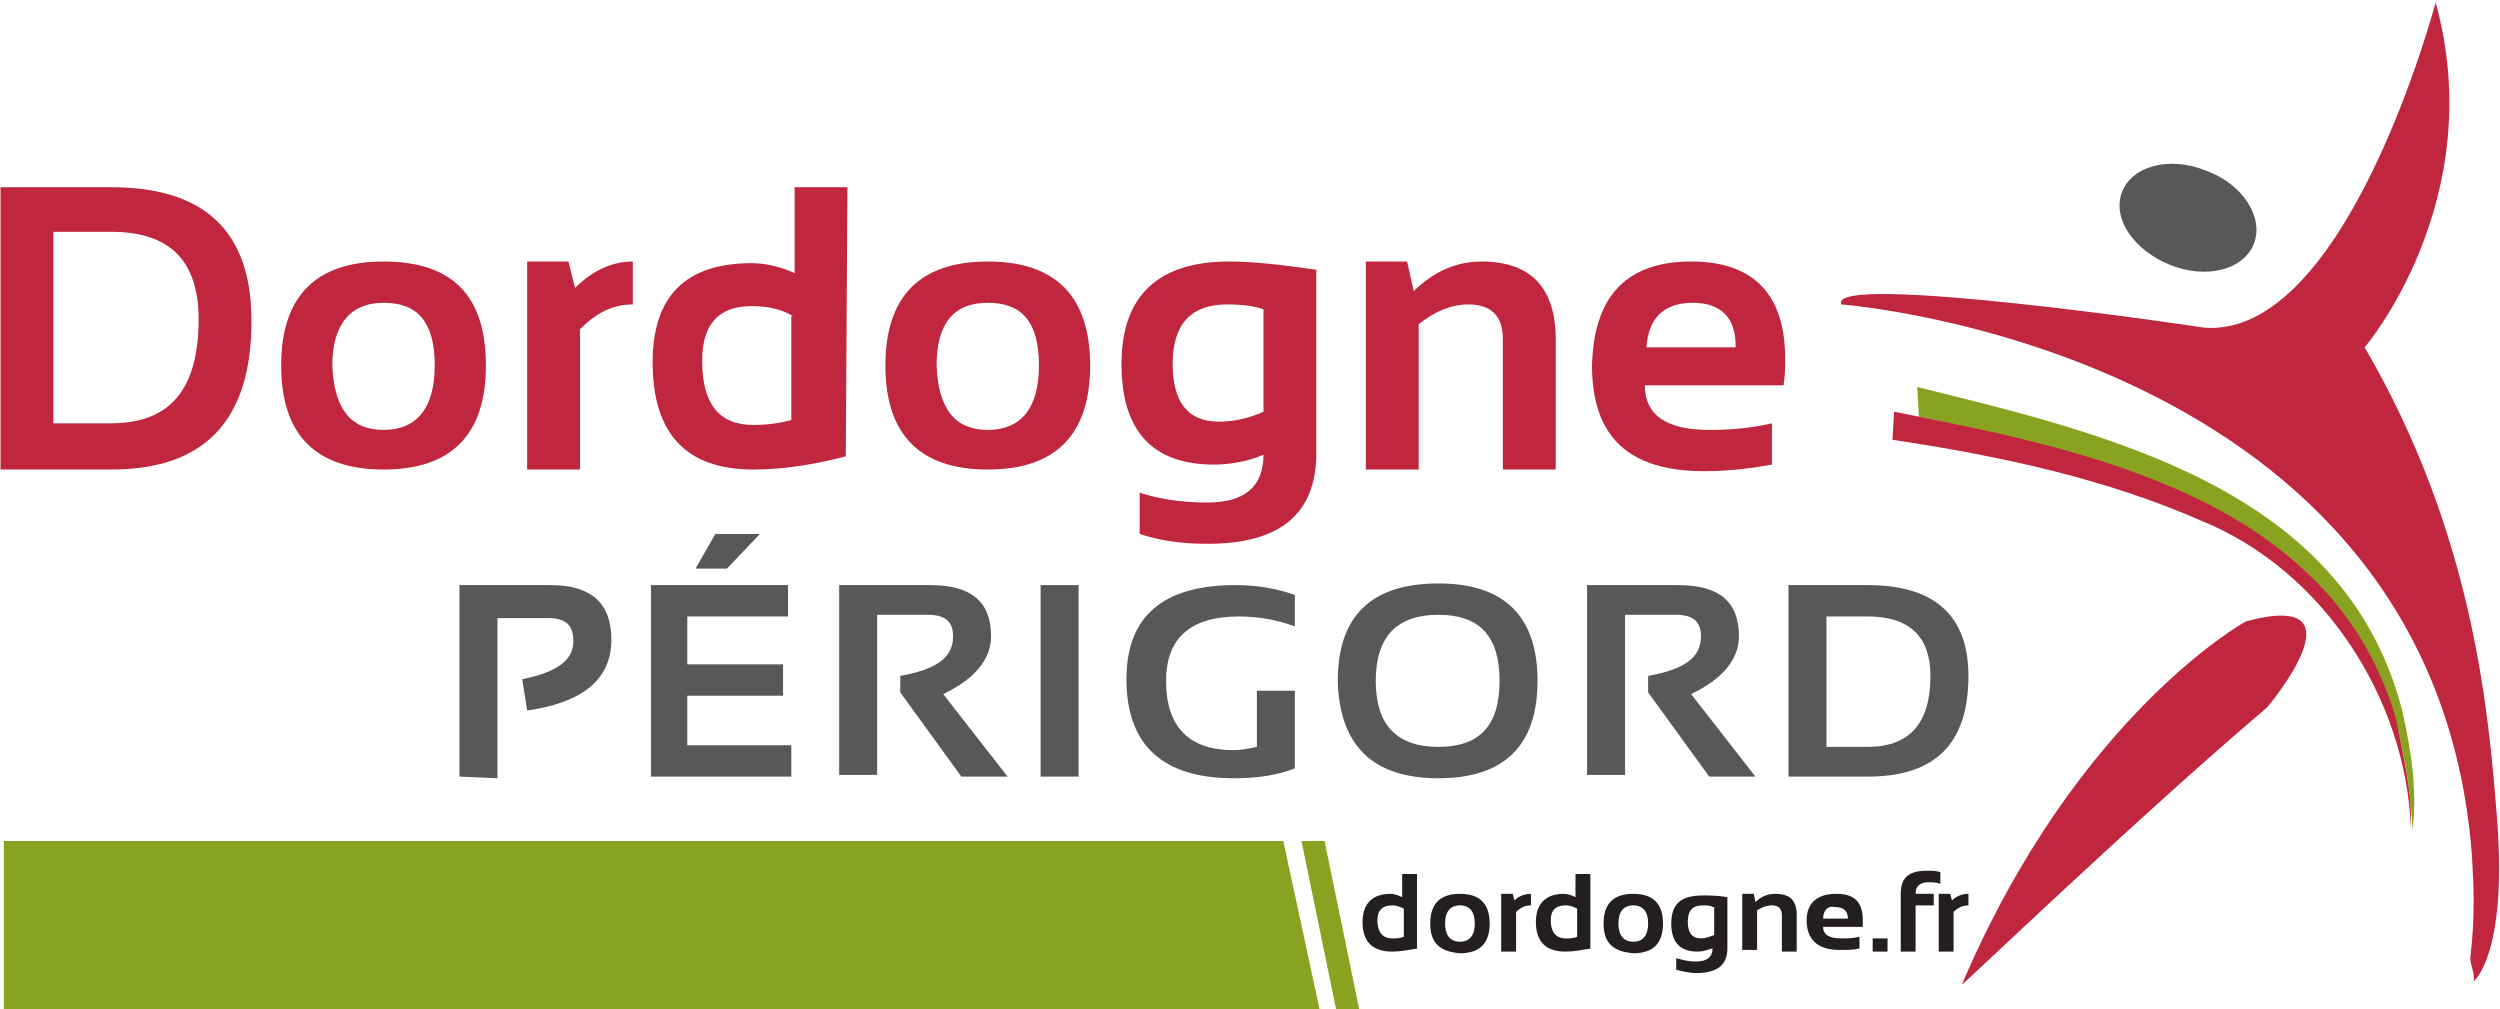<?xml version="1.0" encoding="UTF-8"?>
<svg xmlns="http://www.w3.org/2000/svg" viewBox="0 0 800 323">
  <g transform="matrix(0 5.283 5.283 0 -1977.791 -2661.364)">
    <g fill="#c0273f">
      <path d="m529.4 381.1c0 3.6-2.1 5.3-6.3 5.3-3.6 0-5.3-1.8-5.3-5.3v-3.5h11.6zm2.8-6.7h-17.1v6.7c0 5.7 2.7 8.5 8.1 8.5 6 0 9-2.8 9-8.5z"></path>
      <path d="m529.8 397.6c0 2-1.3 3.1-3.9 3.1s-3.8-1-3.8-3.1c0-2 1.3-3.1 3.8-3.1 2.6.1 3.9 1.1 3.9 3.1zm-3.9-6.2c-4.2 0-6.3 2.1-6.3 6.2 0 4.2 2.1 6.2 6.3 6.2s6.3-2.1 6.3-6.2-2.1-6.2-6.3-6.2"></path>
      <path d="m532.2 406.3h-12.6v2.5l1.6.4c-1.1 1.1-1.6 2.3-1.6 3.5h2.6c0-1.2.5-2.2 1.5-3.2h8.5z"></path>
      <path d="m522.9 422.4c-.4-.7-.6-1.5-.6-2.5 0-2 1.1-3 3.3-3 2.6 0 3.9 1 3.9 3.1 0 .8-.1 1.6-.3 2.3h-6.3zm8.5 3.2c.5-1.9.8-3.8.8-5.6 0-4.1-2.2-6.1-6.5-6.1-4 0-6 2-6 6 0 .8.2 1.7.6 2.6h-5.2v3.2z"></path>
      <path d="m529.8 434.2c0 2-1.3 3.1-3.9 3.1s-3.8-1-3.8-3.1 1.3-3.1 3.8-3.1c2.6.1 3.9 1.1 3.9 3.1zm-3.9-6.2c-4.2 0-6.3 2.1-6.3 6.2s2.1 6.2 6.3 6.2 6.3-2.1 6.3-6.2-2.1-6.2-6.3-6.2"></path>
      <path d="m522.5 450.9c-.2-.5-.3-1.3-.3-2.2 0-2.2 1.2-3.3 3.6-3.3 2.3 0 3.5.9 3.5 2.8 0 .9-.2 1.8-.6 2.7zm8.7 3.2c3.7 0 5.5-2.2 5.5-6.6 0-1.6-.2-2.9-.6-4.1h-2.5c.4 1.2.6 2.6.6 4.1 0 2.3-1 3.4-2.9 3.4.4-.9.6-2 .6-3 0-3.7-2-5.6-6.1-5.6s-6.2 2.2-6.2 6.5c0 1.5.2 3.2.5 5.3z"></path>
      <path d="m532.2 457.1h-12.6v2.5l1.8.4c-1.2 1.2-1.8 2.6-1.8 4.1 0 3 1.6 4.5 4.7 4.5h7.9v-3.2h-7.9c-1.4 0-2.1-.7-2.1-2.1 0-1 .4-2 1.2-3h8.8z"></path>
      <path d="m524.8 474.1v5.4h-.1c-1.7 0-2.6-.9-2.6-2.6s.9-2.7 2.7-2.8zm-5.2 2.7c0 3.8 2 5.7 5.9 5.7.5 0 1 0 1.6-.1v-8.4c1.8 0 2.7 1.3 2.7 3.9 0 1.3-.1 2.5-.4 3.8h2.5c.2-1.1.4-2.5.4-4.1 0-4.6-2.1-6.8-6.4-6.8-4.2.1-6.3 2.1-6.3 6"></path>
    </g>
    <g fill="#5a5758">
      <path d="m550.8 402.2h-11.6v5.5c0 2.5 1.1 3.7 3.3 3.7 2.4 0 3.8-1.7 4.3-5.1l-1.9-.3c-.4 2-1.1 3.1-2.3 3.1-1 0-1.4-.5-1.4-1.5v-3.1h9.7z"></path>
      <path d="m536.1 417.7v2.7l2.1-2v-1.9zm3.1 4.4h1.9v-6.1h2.9v5.8h1.9v-5.8h3v6.3h1.9v-8.5h-11.6z"></path>
      <path d="m550.8 425.2h-11.6v5.5c0 2.5 1 3.7 3.1 3.7 1.4 0 2.6-1 3.5-2.9l5 3.9v-2.8l-5.1-3.7h-1c-.4 2.2-1.1 3.2-2.4 3.2-.9 0-1.3-.5-1.3-1.5v-3.1h9.7v-2.3"></path>
      <path d="m539.2 437.4h11.6v2.3h-11.6z"></path>
      <path d="m550.3 452.8c.4-1 .6-2.2.6-3.7 0-4.3-2-6.5-6-6.5-3.8 0-5.7 2.2-5.7 6.6 0 1.3.2 2.5.6 3.6h1.9c-.4-1.1-.6-2.2-.6-3.4 0-2.9 1.3-4.4 3.9-4.4 2.8 0 4.2 1.4 4.2 4.1 0 .4-.1.9-.2 1.4h-3.4v2.3z"></path>
      <path d="m549 461.5c0 2.5-1.3 3.7-4 3.7s-4-1.2-4-3.7 1.3-3.8 4-3.8 4 1.3 4 3.8zm-4-6.1c-3.9 0-5.9 2-5.9 6.1 0 4 2 6 5.9 6s5.9-2 5.9-6c0-3.9-1.9-6-5.9-6.1"></path>
      <path d="m550.8 470.5h-11.6v5.5c0 2.5 1 3.7 3.1 3.7 1.4 0 2.6-1 3.5-2.9l5 3.9v-2.8l-5.1-3.7h-1c-.4 2.2-1.1 3.2-2.4 3.2-.9 0-1.3-.5-1.3-1.5v-3.1h9.7v-2.3"></path>
      <path d="m549 487.5c0 2.5-1.4 3.8-4.3 3.8-2.4 0-3.6-1.3-3.6-3.8v-2.5h7.9zm1.8-4.8h-11.6v4.8c0 4 1.8 6.1 5.5 6.1 4.1 0 6.1-2 6.1-6.1z"></path>
    </g>
    <g fill="#89a320">
      <path d="m564.9 454.3v-79.7h-10.2v77.5z"></path>
      <path d="m564.9 456.7v-1.4l-10.2-2.1v1.4z"></path>
    </g>
    <g fill="#231f20">
      <path d="m558.8 459.4c-.1-.2-.2-.4-.2-.7 0-.6.3-.9.9-.9.7 0 1.1.3 1.1.9 0 .2 0 .5-.1.7zm2.4.9c.1-.6.2-1.1.2-1.6 0-1.2-.6-1.8-1.8-1.8-1.1 0-1.7.6-1.7 1.7 0 .2.1.5.2.7h-1.4v.9h4.5"></path>
      <path d="m560.8 462.8c0 .6-.4.9-1.1.9s-1.1-.3-1.1-.9.4-.9 1.1-.9 1.1.3 1.1.9zm-1.1-1.8c-1.2 0-1.8.6-1.8 1.8s.6 1.8 1.8 1.8 1.8-.6 1.8-1.8c-.1-1.2-.6-1.8-1.8-1.8"></path>
      <path d="m561.4 465.3h-3.5v.7l.4.1c-.3.3-.4.7-.4 1h.7c0-.3.1-.6.4-.9h2.4z"></path>
      <path d="m558.8 469.9c-.1-.2-.2-.4-.2-.7 0-.6.3-.9.9-.9.7 0 1.1.3 1.1.9 0 .2 0 .5-.1.7zm2.4.9c.1-.6.2-1.1.2-1.6 0-1.2-.6-1.8-1.8-1.8-1.1 0-1.7.6-1.7 1.7 0 .2.1.5.2.7h-1.4v.9h4.5"></path>
      <path d="m560.8 473.3c0 .6-.4.9-1.1.9s-1.1-.3-1.1-.9.4-.9 1.1-.9 1.1.3 1.1.9zm-1.1-1.8c-1.2 0-1.8.6-1.8 1.8s.6 1.8 1.8 1.8 1.8-.6 1.8-1.8c-.1-1.2-.6-1.8-1.8-1.8"></path>
      <path d="m558.7 478.1c-.1-.1-.1-.4-.1-.6 0-.6.3-.9 1-.9s1 .3 1 .8c0 .3-.1.5-.2.8h-1.7zm2.5.9c1 0 1.5-.6 1.5-1.9 0-.4-.1-.8-.2-1.2h-.7c.1.4.2.7.2 1.2 0 .7-.3 1-.8 1 .1-.3.2-.6.2-.9 0-1.1-.6-1.6-1.7-1.6-1.2 0-1.7.6-1.7 1.9 0 .4 0 .9.1 1.5z"></path>
      <path d="m561.4 479.9h-3.5v.7l.5.1c-.3.3-.5.7-.5 1.2 0 .9.4 1.3 1.3 1.3h2.2v-.9h-2.2c-.4 0-.6-.2-.6-.6 0-.3.1-.6.3-.9h2.4v-.9"></path>
      <path d="m559.4 484.8v1.5c-.5 0-.7-.3-.7-.8-.1-.4.2-.7.7-.7zm-1.5.8c0 1.1.5 1.6 1.6 1.6h.4v-2.4c.5 0 .7.4.7 1.1 0 .4 0 .7-.1 1.1h.7c.1-.3.1-.7.1-1.2 0-1.3-.6-2-1.8-2-1 0-1.6.6-1.6 1.8"></path>
      <path d="m560.6 487.8h.8v.9h-.8z"></path>
      <path d="m561.4 489.5h-3.5c-1 0-1.4.5-1.4 1.6 0 .3 0 .6.1.8h.7c-.1-.2-.1-.5-.1-.7 0-.5.2-.8.7-.8v1.1h.7v-1.1h2.8z"></path>
      <path d="m561.4 491.8h-3.5v.7l.4.1c-.3.3-.4.7-.4 1h.7c0-.3.1-.6.4-.9h2.4z"></path>
    </g>
    <g>
      <path d="m522.2 485.9s2.7 35.9 33.4 38.2c1.8.1 3.6.2 6.2-.1.4 0 1 .3 1.4.2 0 0-1.6 2.1-10.1 1.4-6.2-.5-17-1.4-28.3-8 0 0-8.9 7.6-20.9 4.3 0 0 20.5-5.4 19.7-14.1 0 .2-3.4-22.8-1.4-21.9" fill="#c0273f"></path>
      <path d="m546.6 511.7s-7.2 6.1-5.2-1.3c0 0 5.6-10.2 22-17.2 0 .1-10 10.5-16.8 18.5" fill="#c0273f"></path>
      <path d="m518.5 510.9c1.6-.6 2.2-2.9 1.3-5.1s-2.8-3.5-4.4-2.9-2.2 2.9-1.3 5.1c.8 2.2 2.8 3.5 4.4 2.9" fill="#5a5758"></path>
      <path d="m529 490.6c1.3 6.1 2.8 13.2 6.2 18.9 3.9 7.6 11.3 10.7 18.9 11-2.6.3-4.9-.1-7.2-.6-13.5-3.4-16.8-17.7-19.7-29.4z" fill="#89a320"></path>
      <path d="m528.7 489.1c2.3 11.6 5.2 26.5 18.6 30.4 2.2.4 4.3 1 6.6.9-7.8-.3-15.6-5.3-18.6-12.7-2.5-5.7-3.9-12-4.9-18.7z" fill="#c0273f"></path>
    </g>
  </g>
</svg>
